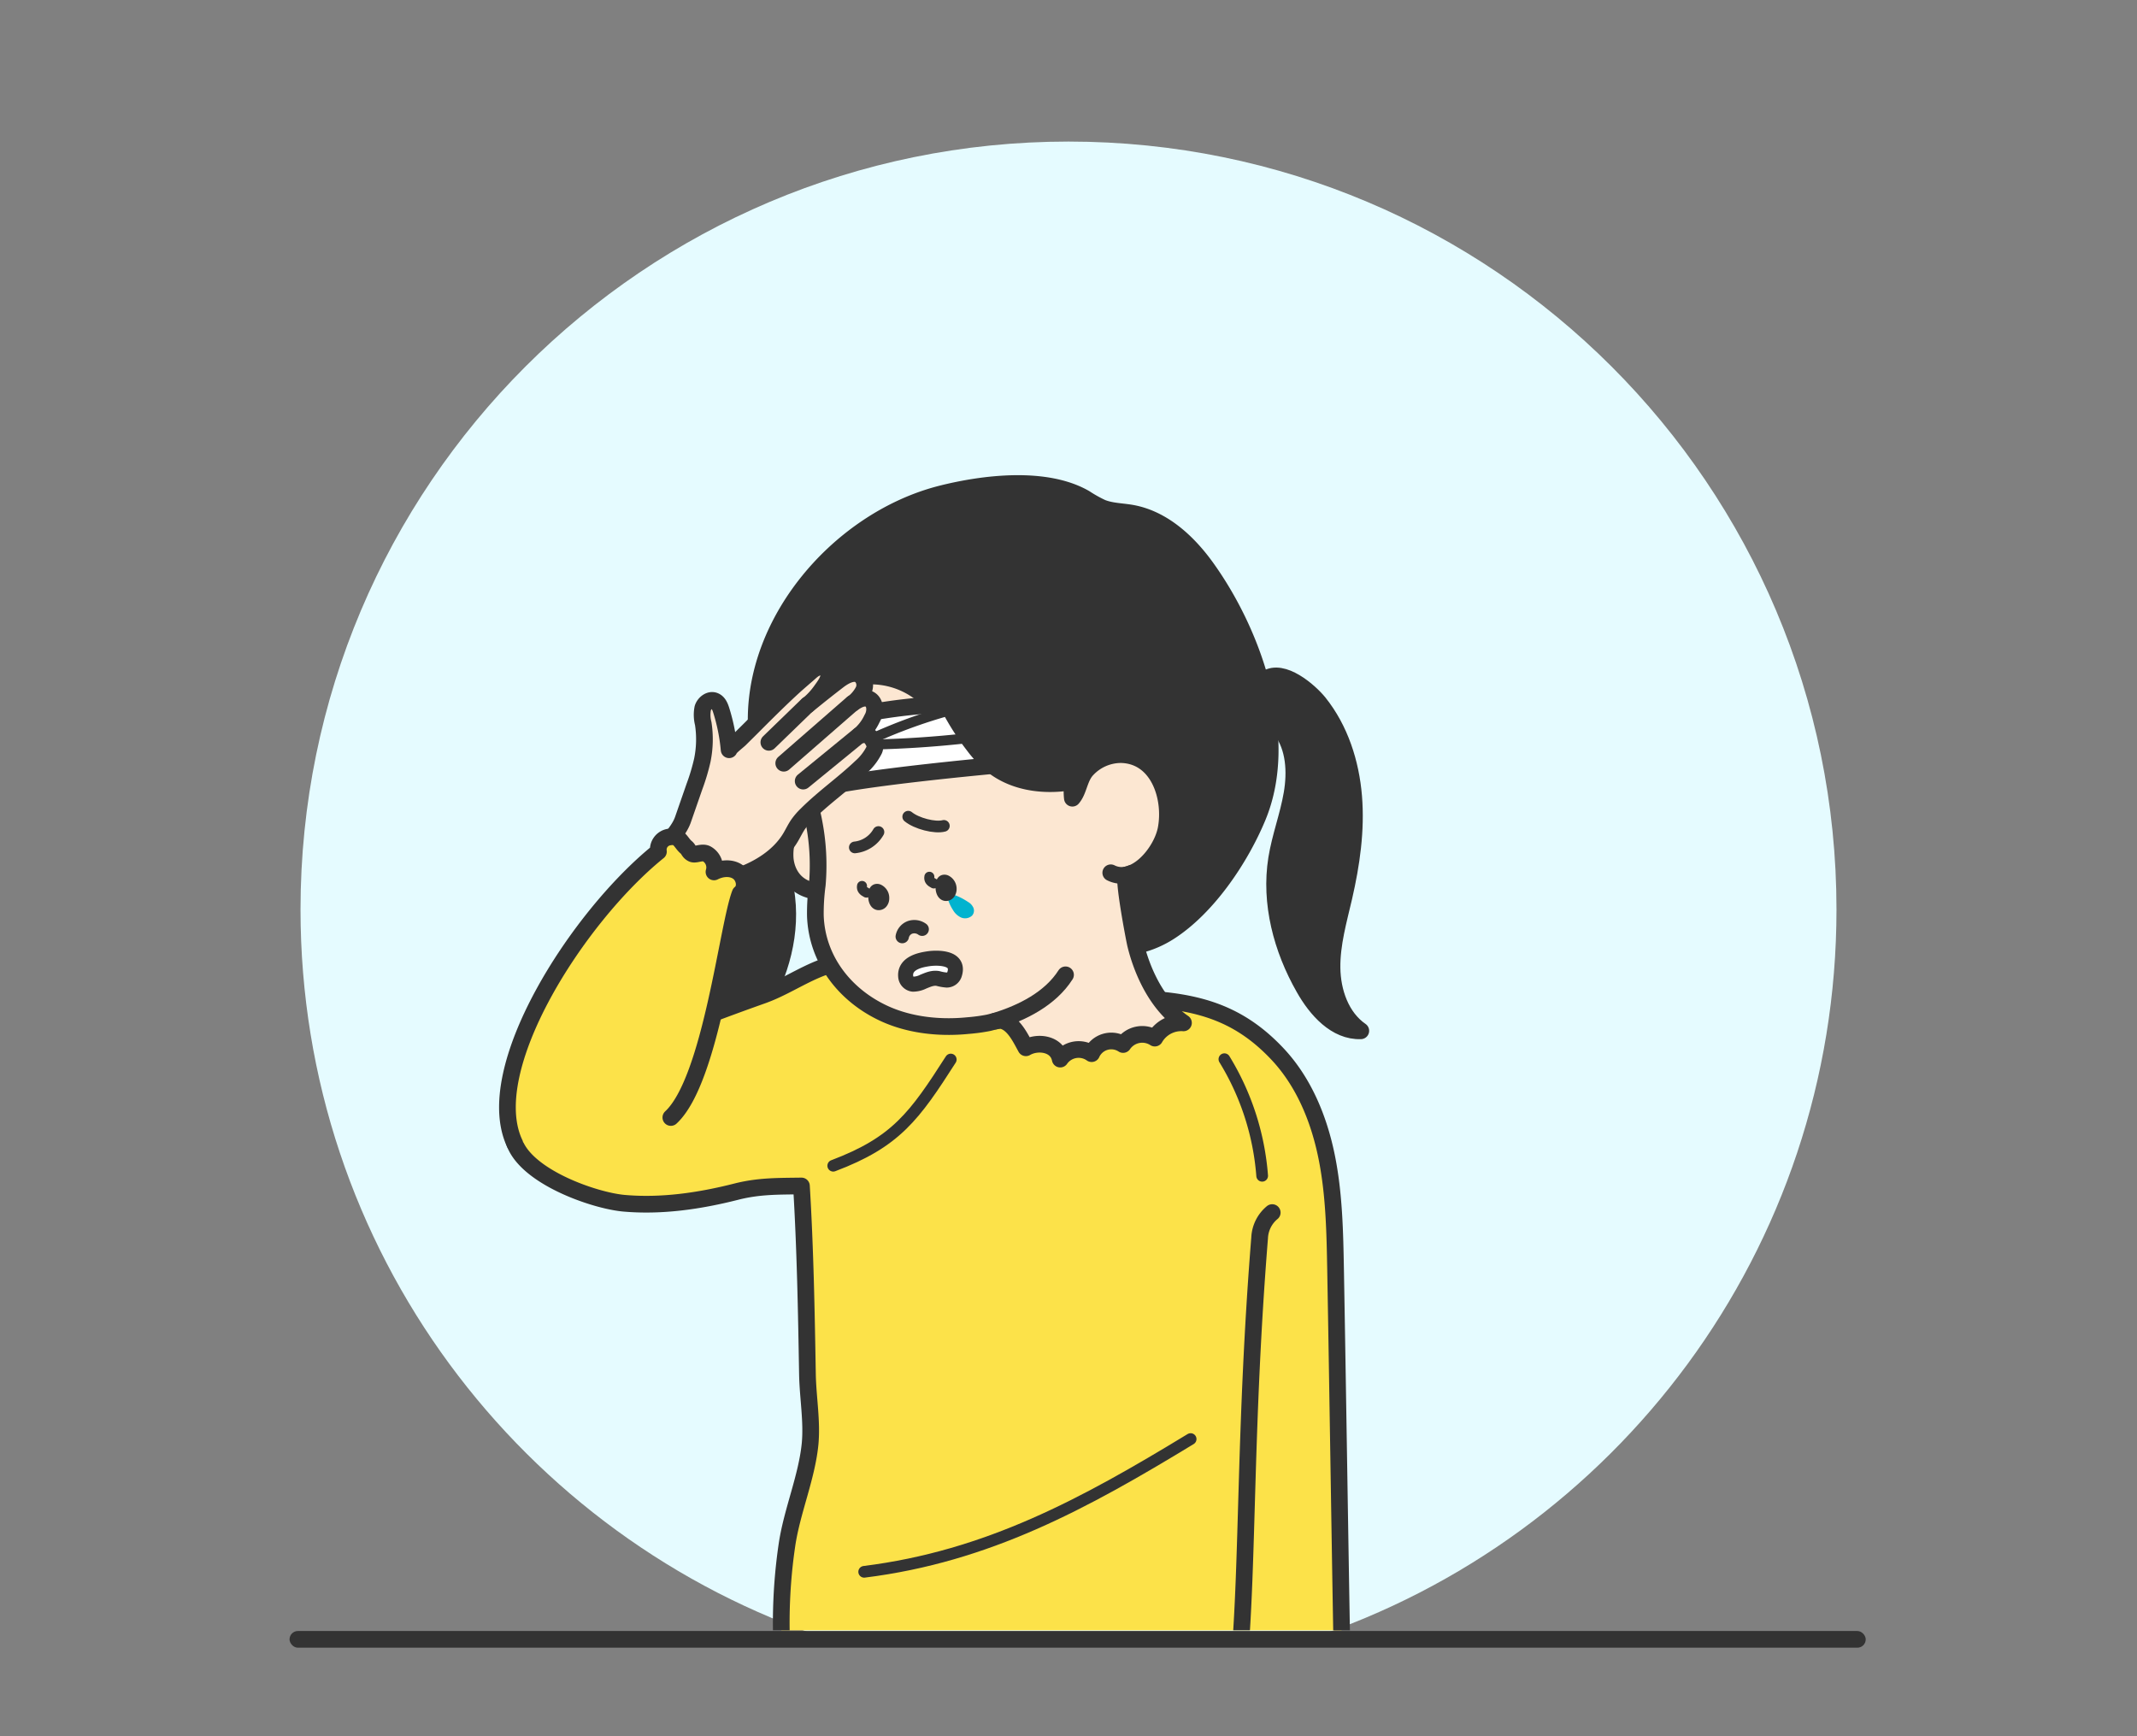 <svg xmlns="http://www.w3.org/2000/svg" xmlns:xlink="http://www.w3.org/1999/xlink" width="640" height="520" viewBox="0 0 640 520"><rect x="0" y="0" width="640" height="520" fill="#808080" stroke="none"/><defs><style>.cls-1,.cls-13,.cls-6,.cls-7,.cls-9{fill:none;}.cls-2{fill:#e5fbff;}.cls-3{clip-path:url(#clip-path);}.cls-15,.cls-4{fill:#333;}.cls-10,.cls-12,.cls-13,.cls-14,.cls-4,.cls-5,.cls-6,.cls-7,.cls-8,.cls-9{stroke:#333;stroke-linecap:round;stroke-linejoin:round;}.cls-14,.cls-4,.cls-5,.cls-7,.cls-8{stroke-width:5px;}.cls-5{fill:#fce249;}.cls-12,.cls-6{stroke-width:3.5px;}.cls-8{fill:#fce7d2;}.cls-9{stroke-width:4px;}.cls-10,.cls-14{fill:#fff;}.cls-10{stroke-width:4.5px;}.cls-11,.cls-12{fill:#01b3cf;}.cls-13{stroke-width:3px;}</style><clipPath id="clip-path"><rect class="cls-1" y="38.27" width="600" height="450"/></clipPath></defs><g id="design10_" data-name="design10〜"><g id="_12" data-name="12"><path class="cls-2" d="M320,42.4c-127,0-230,103-230,230,0,101.88,66.25,188.27,158,218.49H392c91.76-30.22,158-116.61,158-218.49C550,145.37,447,42.4,320,42.4Z"/><g class="cls-3"><path class="cls-4" d="M228.18,226.37c-6.65,6.83-10.61,16-12.32,25.34s-1.27,19,0,28.48c.87,6.7,2.14,13.45,1.39,20.17s-3.9,13.58-9.81,16.86c7,.95,13.07-4.69,17.15-10.44,7.31-10.33,12-22.88,11.25-35.51-.39-6.26-2.08-12.38-2.53-18.64s.58-13,4.81-17.65c2.7-2.95,11.07-9.48,5.61-13.87C239.3,217.57,231.13,223.35,228.18,226.37Z"/><path class="cls-5" d="M401.9,495.33c-.64-35.63-1.27-79.18-1.91-114.82-.21-11.49-.42-23.05-2.73-34.3s-6.88-22.3-14.77-30.64c-9.93-10.51-20.4-14.59-34.24-16q-15.44-1.57-30.87-3.29A53.38,53.38,0,0,1,306,294.15c-14.52-5-28.06-6.36-43.5-6.46a69.68,69.68,0,0,0-9.69.39c-9,1.22-16,7-24.34,10-21.4,7.59-42.64,15.93-62.52,27-4.45,2.47-9.56,5-11.58,9.66-6.23,14.38,21.67,24.65,32.46,25.63,11.31,1,22.72-.68,33.73-3.48,6.87-1.74,12.7-1.58,19.46-1.69,1.14,18.78,1.48,37.6,1.8,56.41.12,6.84,1.43,14,.79,20.83-1,10.11-5.43,20.12-6.93,30.29a159.83,159.83,0,0,0-1.4,33.15"/><path class="cls-6" d="M284.74,317.33c-10.85,16.93-16.35,24.7-35.2,31.81"/><path class="cls-7" d="M371.13,497.74c2.68-30.15,1.61-71,6.11-127a10.39,10.39,0,0,1,3.77-7.57"/><path class="cls-6" d="M356.58,431c-31.88,19.4-60.74,35.13-97.77,39.76"/><path class="cls-8" d="M235.82,251.05a17.11,17.11,0,0,0-.65,6.3c.47,4.36,3,7.92,7.24,9.14a5.61,5.61,0,0,0,4.48-.19,5.39,5.39,0,0,0,1.57-1.62,15.86,15.86,0,0,0,.15-17.42c-1.49-2.19-4.28-5-7.13-3.76S236.77,247.8,235.82,251.05Z"/><path class="cls-4" d="M226.82,221.88c-3.87-33.51,23.75-66.09,55.21-74,12.61-3.17,31.16-5.43,42.92,1.36a39.05,39.05,0,0,0,5.09,2.84c2.8,1.1,5.9,1.09,8.86,1.61,9.3,1.66,16.82,8.58,22.34,16.24,14.23,19.76,25.22,51,15.44,74.68-5.15,12.45-15,27.15-26.51,34.51-5.25,3.36-12.16,5.48-18.39,4.09-4.64-1-4.11-1.95-4.15-6.34,0-3.87-.49-7.73-.33-11.61.19-4.6-2.55-7.2-6.06-10.19-6.08-5.17-12.37-12.86-20-15.55-8.2-2.92-18.24-1.61-26.71-.93l-19.71,1.59c-7.71.62-16.42.92-22.09-4.33-3.69-3.42-5.28-8.57-5.91-13.56C226.85,222.15,226.83,222,226.82,221.88Z"/><path class="cls-8" d="M350.34,302.86c-5.2-5.36-8.56-13-10.26-20-.45-1.9-4-20.59-2.71-20.84,5.75-1.16,10.86-8.35,11.87-13.81,1.74-9.3-2.28-21.93-13.47-22.2a13.91,13.91,0,0,0-10.19,4.43c-2.4,2.52-2.43,6.35-4.42,8.62-.35-3.08.26-6.3-.15-9.34-.7-5.07-2.61-5.11-7.56-4.91-9.59.37-18.95,3.81-26.7-3.94-2.89-2.9-4.73-6.69-7.37-9.83a24.39,24.39,0,0,0-15.62-8.4c-16.33-1.93-26,12-24.29,27.17.62,5.53,3.34,10.81,4.29,16.36a67.82,67.82,0,0,1,1,18.86,63.46,63.46,0,0,0-.57,9.23c.45,13.11,8.81,23.79,20.47,29.22,7.73,3.61,16.86,4.54,25.29,3.68a52.56,52.56,0,0,0,6.15-.84c1.3-.29,3.17-1,4.5-.51,3.2,1.09,5.13,5.28,6.64,8,3.41-2,9.31-1.35,10.28,3.39a6.73,6.73,0,0,1,9.41-1.63,6.46,6.46,0,0,1,9.42-2.74,6.94,6.94,0,0,1,9.5-1.92,9.17,9.17,0,0,1,8.58-4.56A25.26,25.26,0,0,1,350.34,302.86Z"/><path class="cls-9" d="M270.21,280.51a3.68,3.68,0,0,1,2.3-2.75,4,4,0,0,1,3.67.55"/><path class="cls-7" d="M298.11,305.81c8.09-2.49,16.44-6.7,21-13.85"/><path class="cls-7" d="M338.77,261.59a7.18,7.18,0,0,1-6.11-.19"/><path class="cls-6" d="M263.08,249.2a9.22,9.22,0,0,1-7.07,4.6"/><path class="cls-6" d="M272,244.6c2.48,2.05,8,3.47,10.67,2.75"/><path class="cls-4" d="M395,210.48c6.33,7.91,9.57,18,10.4,28.08s-.64,20.26-2.91,30.13c-1.62,7-3.66,14-3.57,21.19s2.71,14.77,8.62,18.85c-7.48.27-13.34-6.33-17-12.83-6.66-11.68-10.33-25.44-8.21-38.72,1.06-6.58,3.49-12.88,4.61-19.45s.74-13.84-3.26-19.17c-2.55-3.4-10.71-11.17-4.49-15.26C384.14,200,392.19,207,395,210.48Z"/><path class="cls-10" d="M284.55,287.78c-1.91-1-5-.85-6.37-.65-2.05.3-7.35,1.12-6.94,5.35a2.49,2.49,0,0,0,2.19,2.28,6.93,6.93,0,0,0,3.1-.77c1.49-.6,2.78-1.19,4.34-.94a13.61,13.61,0,0,0,2.67.48,2.46,2.46,0,0,0,2.29-1.63C286.57,289.73,285.84,288.48,284.55,287.78Z"/><path class="cls-11" d="M285.31,267.86a18.86,18.86,0,0,1,4.57,2.25,3.78,3.78,0,0,1,1.65,1.8,2.25,2.25,0,0,1-.41,2.32,3.09,3.09,0,0,1-3.32.55,5.47,5.47,0,0,1-2.41-2.25,13.5,13.5,0,0,1-1.52-3.24"/><path class="cls-12" d="M264.57,269.07a2.07,2.07,0,0,1-.4,1.25,1.25,1.25,0,0,1-1.16.52c-.81-.13-1.15-1.11-1.23-1.93-.06-.61-.13-2.22.68-2.42a1,1,0,0,1,.65.08A2.61,2.61,0,0,1,264.57,269.07Z"/><path class="cls-13" d="M258.16,265.34c-.19,1,.41,1.52,1.33,2"/><path class="cls-14" d="M265.05,212.67a169,169,0,0,1,51.73.17l-.26,14.75c-16.7,1.36-62.07,5.48-73.37,9.19-.58.19-2.27-9.09-2.3-10-.13-3.16-.37-6.33,2.49-8C249.64,215.05,257.93,213.74,265.05,212.67Z"/><path class="cls-4" d="M282.51,208.21a76.91,76.91,0,0,0,9.15,15.16,35.08,35.08,0,0,0,5.22,5.6c7.21,5.95,17.55,6.83,26.63,4.65a65.31,65.31,0,0,1,2.22-16.86c-2.64,1.81.36-16-2.28-14.22"/><path class="cls-13" d="M241.18,232.19A155.34,155.34,0,0,1,283.58,213"/><path class="cls-13" d="M257.28,223.05A315.45,315.45,0,0,0,290.5,221"/><path class="cls-8" d="M217,269.66l1.77-5a3,3,0,0,1,2.4-2.26c6.13-2.16,12.22-5.9,15.62-11.64.79-1.33,1.44-2.74,2.33-4a20.81,20.81,0,0,1,2.51-2.87c5.08-5.06,11-9.18,16.2-14.14a17,17,0,0,0,4-5.16c.68-1.54-.66-3.64-2.05-4.58a10.87,10.87,0,0,0-2.42.22,14.71,14.71,0,0,0,3.8-5c1.17-1.93,1.14-5-.92-5.89-1.62-.71-3.44.3-4.88,1.33a11.3,11.3,0,0,0,3.2-3.76,3.89,3.89,0,0,0-.8-4.56c-1.94-1.52-4.72,0-6.68,1.49q-4.65,3.57-9.18,7.29a21.6,21.6,0,0,0,4-4.28c.92-1.3,2.35-3.12,2.34-4.77a2.36,2.36,0,0,0-.59-1.61,2.6,2.6,0,0,0-2.4-.63c-1.49.29-2.36,1.3-3.45,2.23s-2.31,2-3.45,3c-2.31,2.09-4.57,4.25-6.8,6.43s-4.43,4.38-6.63,6.59l-3.4,3.37c-.44.43-3.2,2.58-3.16,3.09A56,56,0,0,0,216,212.74c-.36-1.14-.86-2.39-2-2.83-1.44-.57-3.07.7-3.53,2.18a10.48,10.48,0,0,0,.14,4.62,31.16,31.16,0,0,1-.28,11,61.71,61.71,0,0,1-2.34,7.83l-3.44,9.9c-1,2.9-3.3,5.27-5.14,7.73"/><line class="cls-7" x1="241.86" y1="211.09" x2="230.26" y2="222.33"/><line class="cls-7" x1="255.32" y1="210.63" x2="234.72" y2="228.59"/><line class="cls-7" x1="257.32" y1="220.22" x2="240.54" y2="233.94"/><path class="cls-5" d="M200.91,334.69c12.07-11.17,17-57.47,20.76-67.12,2-1.56,1.37-5-.69-6.43s-4.91-1.14-7.15,0a4.66,4.66,0,0,0-2.21-5.43c-1.39-.71-3.32.46-4.28,0-1.12-.56-1-1.21-1.76-1.88-1.76-1.42-2-3.74-5.12-3.14a3.82,3.82,0,0,0-3.27,4.36c-24.32,19.63-53.56,65.36-43,87.49"/><path class="cls-6" d="M366.69,317.23A78.17,78.17,0,0,1,378,352.15"/><path class="cls-12" d="M284.74,266.31a2.22,2.22,0,0,1-.4,1.26,1.27,1.27,0,0,1-1.17.52c-.81-.14-1.14-1.11-1.22-1.93-.07-.61-.13-2.22.68-2.42a1,1,0,0,1,.65.07A2.66,2.66,0,0,1,284.74,266.31Z"/><path class="cls-13" d="M278.33,262.59c-.2,1,.4,1.52,1.33,2"/></g><rect class="cls-15" x="86.71" y="488.49" width="472.05" height="5" rx="2.5"/></g></g></svg>
